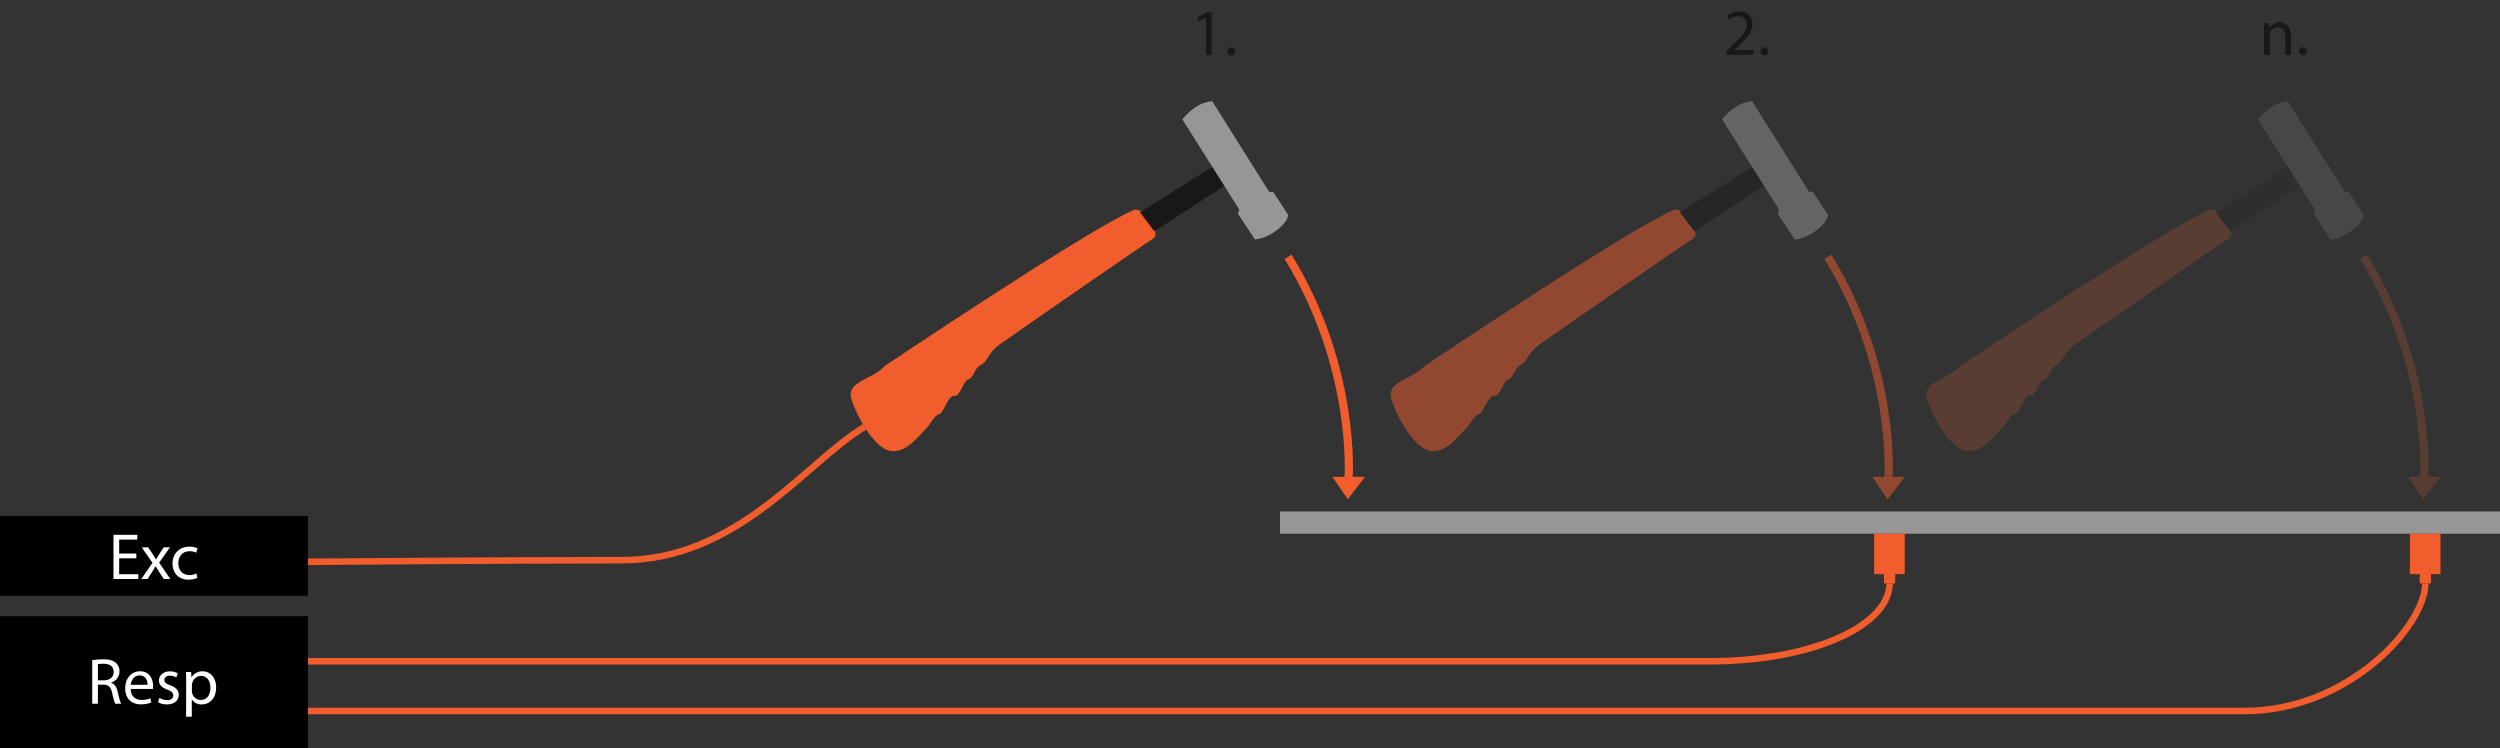 <svg id="Ebene_2" data-name="Ebene 2" xmlns="http://www.w3.org/2000/svg" width="1527.77" height="457.41" viewBox="0 0 1527.77 457.41"><rect x="0" y="0" width="1527.77" height="457.41" fill="#333333" stroke="none"/><defs><style>.cls-1{fill:#f15d2d;}.cls-2{fill:#1a171b;}.cls-3{fill:#969696;}.cls-4,.cls-8{fill:none;stroke:#f15d2d;stroke-miterlimit:10;}.cls-4{stroke-width:5px;}.cls-5{opacity:0.5;}.cls-6{fill:#fff;}.cls-7{opacity:0.2;}.cls-8{stroke-width:4px;}</style></defs><path class="cls-1" d="M540.69,223.64c-7.82,8.72-23.94,9.08-20.32,20.6,2.68,8.56,13,28.92,23.24,31.18s18.71-10.2,21.83-13,5.21-8.4,8.32-9.26,5.77-11.85,9.45-11.29,5.2-8.93,8.6-10.06,3.52-6.71,7.56-8.79c5-2.55,3.12-6.52,12.19-13s88.24-61.22,93.34-64.34-6.25-19.86-12.19-17.29C664.47,140.49,540.69,223.64,540.69,223.64Z"/><polygon class="cls-2" points="742.8 100.81 696.69 129.72 705.39 141.34 750.46 112.15 742.8 100.81"/><path class="cls-3" d="M730.24,65.75a21.71,21.71,0,0,1,10.58-3.87l34.77,55.37H778l9.17,14s.28,4-7.09,9.54-13.23,5.48-13.23,5.48l-10.39-15.69.85-2.53-34.77-55.1A36.93,36.93,0,0,1,730.24,65.75Z"/><path class="cls-4" d="M787.12,156.94c41.86,68,37,134.85,37,134.85"/><polygon class="cls-1" points="814.24 291.42 823.63 305.11 834.08 291.42 814.24 291.42"/><g class="cls-5"><path class="cls-1" d="M870.62,223.64c-7.82,8.72-23.94,9.08-20.32,20.6,2.68,8.56,13,28.92,23.24,31.18s18.71-10.2,21.83-13,5.2-8.4,8.32-9.26,5.77-11.85,9.45-11.29,5.2-8.93,8.6-10.06,3.52-6.71,7.56-8.79c5-2.55,3.12-6.52,12.19-13s88.24-61.22,93.34-64.34-6.25-19.86-12.19-17.29C994.4,140.49,870.62,223.64,870.62,223.64Z"/><polygon class="cls-2" points="1072.73 100.81 1026.62 129.72 1035.32 141.34 1080.39 112.15 1072.73 100.81"/><path class="cls-3" d="M1060.17,65.75a21.71,21.71,0,0,1,10.58-3.87l34.77,55.37h2.36l9.17,14s.28,4-7.09,9.54-13.23,5.48-13.23,5.48l-10.39-15.69.85-2.53-34.77-55.1A36.93,36.93,0,0,1,1060.17,65.75Z"/><path class="cls-4" d="M1117.05,156.94c41.86,68,37,134.85,37,134.85"/><polygon class="cls-1" points="1144.16 291.42 1153.56 305.11 1164.01 291.42 1144.16 291.42"/></g><rect class="cls-3" x="782.2" y="312.56" width="745.57" height="13.61"/><rect class="cls-1" x="1145.3" y="326.16" width="18.71" height="24.69" transform="translate(2309.31 677.02) rotate(180)"/><rect class="cls-1" x="1151.3" y="349.17" width="6.86" height="7.33"/><rect y="315.32" width="188.22" height="48.76"/><path class="cls-6" d="M83.31,341.19H72.83v9.72H84.51v2.92H69.35v-27H83.91v2.92H72.83v8.52H83.31Z"/><path class="cls-6" d="M90.55,334.47l2.76,4.16c.72,1.08,1.32,2.08,2,3.16h.12c.64-1.16,1.28-2.16,1.92-3.2l2.72-4.12h3.8l-6.6,9.36,6.8,10h-4l-2.84-4.36c-.76-1.12-1.4-2.2-2.08-3.36H95c-.64,1.16-1.32,2.2-2,3.36l-2.8,4.36H86.31L93.19,344l-6.56-9.48Z"/><path class="cls-6" d="M120.63,353.11a13,13,0,0,1-5.56,1.12c-5.84,0-9.64-4-9.64-9.88s4.08-10.28,10.4-10.28a11.77,11.77,0,0,1,4.88,1l-.8,2.72a8.16,8.16,0,0,0-4.08-.92c-4.44,0-6.84,3.28-6.84,7.32,0,4.48,2.88,7.24,6.72,7.24a10,10,0,0,0,4.32-1Z"/><path class="cls-2" d="M737,10.76h-.08l-4.52,2.44-.68-2.68,5.68-3h3v26H737Z"/><path class="cls-2" d="M750.17,31.4a2.36,2.36,0,0,1,2.4-2.52,2.33,2.33,0,0,1,2.36,2.52,2.38,2.38,0,1,1-4.76,0Z"/><path class="cls-2" d="M1055,33.48V31.32l2.76-2.68c6.64-6.32,9.64-9.68,9.68-13.6,0-2.64-1.28-5.08-5.16-5.08a8.85,8.85,0,0,0-5.52,2.2l-1.12-2.48A11.46,11.46,0,0,1,1063,7c5.6,0,8,3.84,8,7.56,0,4.8-3.48,8.68-9,14L1060,30.48v.08h11.68v2.92Z"/><path class="cls-2" d="M1075.83,31.4a2.36,2.36,0,0,1,2.4-2.52,2.33,2.33,0,0,1,2.36,2.52,2.38,2.38,0,1,1-4.76,0Z"/><g class="cls-7"><path class="cls-1" d="M1198,223.64c-7.82,8.72-23.94,9.08-20.32,20.6,2.68,8.56,13,28.92,23.24,31.18s18.71-10.2,21.83-13,5.21-8.4,8.32-9.26,5.77-11.85,9.45-11.29,5.2-8.93,8.6-10.06,3.52-6.71,7.56-8.79c5-2.55,3.12-6.52,12.19-13s88.24-61.22,93.34-64.34S1356,125.74,1350,128.31C1321.8,140.49,1198,223.64,1198,223.64Z"/><polygon class="cls-2" points="1400.13 100.81 1354.02 129.72 1362.72 141.34 1407.79 112.15 1400.13 100.81"/><path class="cls-3" d="M1387.57,65.75a21.71,21.71,0,0,1,10.58-3.87l34.77,55.37h2.36l9.17,14s.28,4-7.09,9.54-13.23,5.48-13.23,5.48l-10.39-15.69.85-2.53-34.77-55.1A36.93,36.93,0,0,1,1387.57,65.75Z"/><path class="cls-4" d="M1444.45,156.94c41.86,68,37,134.85,37,134.85"/><polygon class="cls-1" points="1471.57 291.42 1480.96 305.11 1491.41 291.42 1471.57 291.42"/></g><path class="cls-2" d="M1383.55,19.36c0-2,0-3.64-.16-5.24h3.12l.2,3.2h.08a7.12,7.12,0,0,1,6.4-3.64c2.68,0,6.84,1.6,6.84,8.24V33.48h-3.52V22.32c0-3.12-1.16-5.72-4.48-5.72a5,5,0,0,0-4.72,3.6,5.06,5.06,0,0,0-.24,1.64V33.48h-3.52Z"/><path class="cls-2" d="M1404.91,31.4a2.36,2.36,0,0,1,2.4-2.52,2.33,2.33,0,0,1,2.36,2.52,2.38,2.38,0,1,1-4.76,0Z"/><rect y="376.56" width="188.22" height="80.85"/><path class="cls-6" d="M56.35,403.47a36.25,36.25,0,0,1,6.68-.56c3.72,0,6.12.68,7.8,2.2A6.71,6.71,0,0,1,73,410.23a7.08,7.08,0,0,1-5.08,6.88v.12c2.08.72,3.32,2.64,4,5.44a43,43,0,0,0,2.08,7.39h-3.6a34.73,34.73,0,0,1-1.8-6.43c-.8-3.72-2.24-5.12-5.4-5.24H59.83v11.67H56.35Zm3.48,12.28h3.56c3.72,0,6.08-2,6.08-5.12,0-3.48-2.52-5-6.2-5a14.32,14.32,0,0,0-3.44.32Z"/><path class="cls-6" d="M79.87,421c.08,4.76,3.12,6.72,6.64,6.72a12.89,12.89,0,0,0,5.36-1l.6,2.51a15.68,15.68,0,0,1-6.44,1.2c-6,0-9.52-3.92-9.52-9.75s3.44-10.44,9.08-10.44c6.32,0,8,5.56,8,9.12a13.28,13.28,0,0,1-.12,1.64Zm10.32-2.52c0-2.24-.92-5.72-4.88-5.72-3.56,0-5.12,3.28-5.4,5.72Z"/><path class="cls-6" d="M97.47,426.46a9.23,9.23,0,0,0,4.64,1.41c2.56,0,3.76-1.29,3.76-2.88s-1-2.6-3.6-3.56c-3.48-1.24-5.12-3.16-5.12-5.48,0-3.12,2.52-5.68,6.68-5.68a9.66,9.66,0,0,1,4.76,1.2l-.88,2.56a7.53,7.53,0,0,0-4-1.12c-2.08,0-3.24,1.2-3.24,2.64,0,1.6,1.16,2.32,3.68,3.28,3.36,1.28,5.08,3,5.08,5.84,0,3.39-2.64,5.79-7.24,5.79a11,11,0,0,1-5.44-1.32Z"/><path class="cls-6" d="M113.79,417c0-2.48-.08-4.48-.16-6.32h3.16L117,414H117a7.61,7.61,0,0,1,6.88-3.76c4.68,0,8.2,4,8.2,9.84,0,7-4.24,10.39-8.8,10.39a6.79,6.79,0,0,1-6-3h-.08V438h-3.48Zm3.48,5.16a7.93,7.93,0,0,0,.16,1.44,5.43,5.43,0,0,0,5.28,4.12c3.72,0,5.88-3,5.88-7.48,0-3.88-2-7.2-5.76-7.2a5.62,5.62,0,0,0-5.32,4.36,5.71,5.71,0,0,0-.24,1.44Z"/><path class="cls-8" d="M528.33,260.87c-35.77,21.36-77.16,81.46-148.59,81.46s-191.52,1-191.52,1"/><path class="cls-8" d="M1154.72,356.49c0,25.8-47.07,47.63-110.56,47.63H188.22"/><rect class="cls-1" x="1472.7" y="326.16" width="18.71" height="24.69" transform="translate(2964.11 677.02) rotate(180)"/><rect class="cls-1" x="1478.7" y="349.17" width="6.86" height="7.33"/><path class="cls-8" d="M1482.13,356.49c0,25.8-47.07,78-110.57,78H188.22"/></svg>